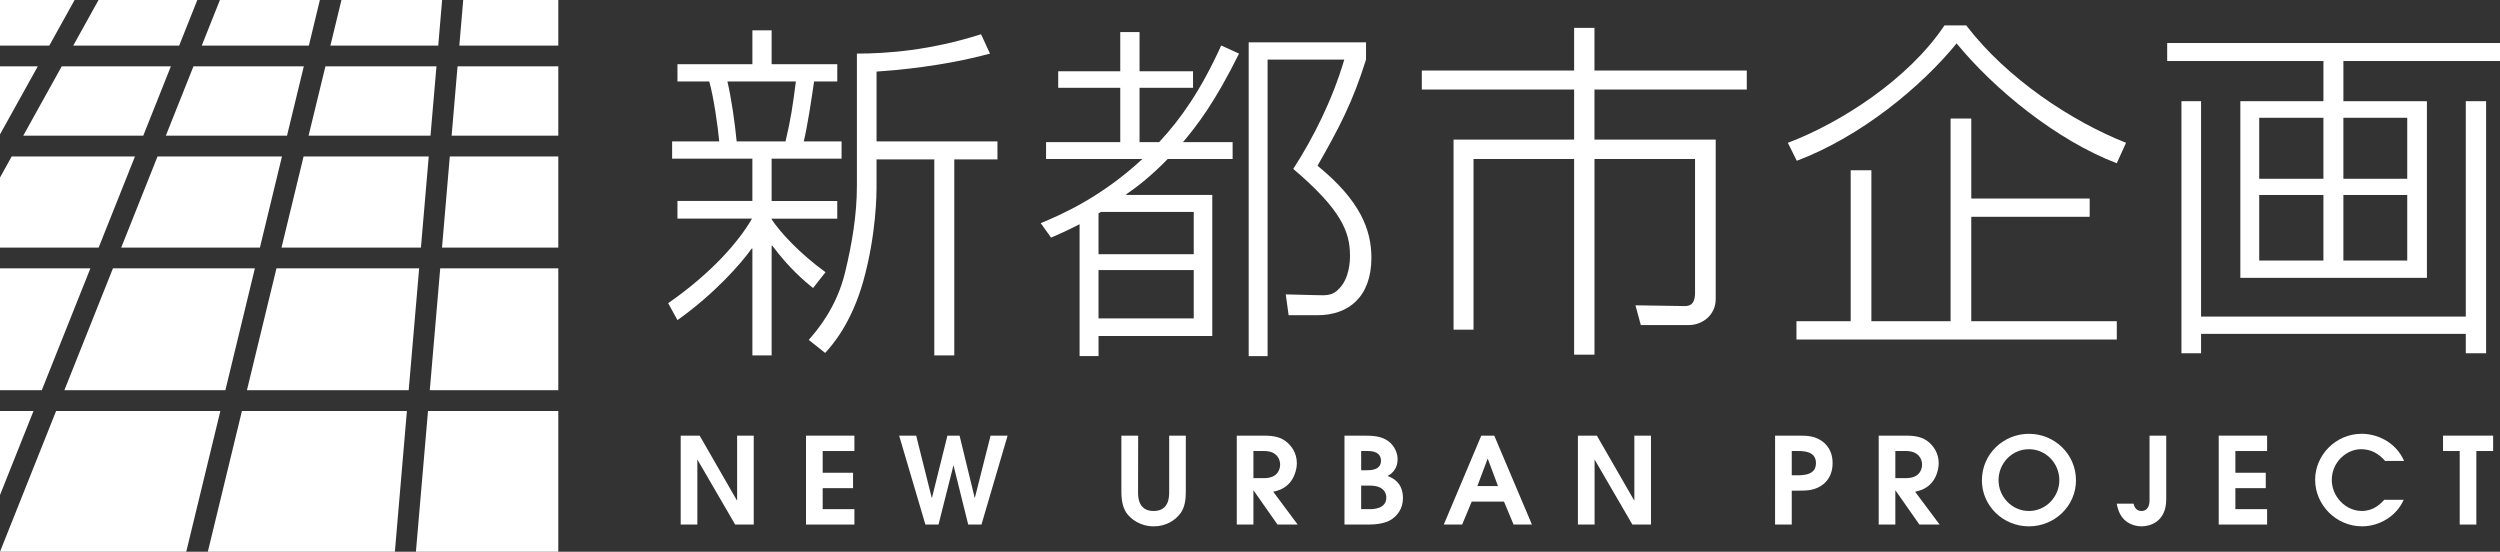 <svg width="145" height="32" viewBox="0 0 145 32" fill="none" xmlns="http://www.w3.org/2000/svg">
<rect x="0" y="0" width="145" height="32" fill="#333333" stroke="none"/>
<g id="GR-NUP logo" clip-path="url(#clip0_1111_2282)">
<g id="Group">
<g id="Vector">
<path d="M39.48 25.267H40.58L42.736 29.017H42.753V25.267H43.717V30.424H42.639L40.46 26.674H40.446V30.424H39.48V25.267Z" fill="white"/>
<path d="M46.748 25.267H49.555V26.159H47.715V27.42H49.477V28.313H47.715V29.531H49.555V30.424H46.748V25.267Z" fill="white"/>
<path d="M52.15 25.267H53.138L54.04 28.87H54.055L54.95 25.267H55.655L56.531 28.87H56.543L57.453 25.267H58.441L56.925 30.424H56.156L55.31 27.014H55.294L54.434 30.424H53.673L52.15 25.267Z" fill="white"/>
<path d="M66.013 25.267L66.007 28.542C66.007 28.801 66.007 29.638 66.909 29.638C67.812 29.638 67.812 28.802 67.812 28.542V25.267H68.777V28.542C68.777 28.96 68.721 29.421 68.475 29.762C68.17 30.18 67.629 30.528 66.915 30.528C66.118 30.528 65.589 30.09 65.364 29.79C65.196 29.568 65.04 29.177 65.04 28.543V25.268L66.013 25.267Z" fill="white"/>
<path d="M71.733 25.267H73.333C73.933 25.267 74.306 25.379 74.603 25.615C74.899 25.851 75.217 26.272 75.217 26.863C75.217 27.205 75.087 27.74 74.715 28.096C74.405 28.389 74.109 28.459 73.848 28.522L75.265 30.424H74.094L72.712 28.451H72.698V30.424H71.733V25.267ZM72.698 27.732H73.318C74.116 27.732 74.248 27.211 74.248 26.94C74.248 26.653 74.072 26.159 73.318 26.159H72.698V27.732Z" fill="white"/>
<path d="M77.98 25.267H79.01C79.587 25.267 80.167 25.267 80.618 25.664C80.877 25.895 81.061 26.271 81.061 26.625C81.061 27.274 80.64 27.517 80.477 27.609C80.821 27.732 81.371 28.02 81.371 28.891C81.371 29.512 81.041 29.894 80.724 30.117C80.329 30.388 79.716 30.424 79.376 30.424H77.98V25.267ZM78.947 27.274H79.264C79.491 27.274 80.097 27.274 80.097 26.717C80.097 26.409 79.897 26.159 79.349 26.159H78.948L78.947 27.274ZM78.947 29.531H79.434C79.623 29.531 80.406 29.531 80.406 28.855C80.406 28.647 80.301 28.165 79.453 28.165H78.947V29.531Z" fill="white"/>
<path d="M85.914 25.267H86.667L88.852 30.424H87.788L87.231 29.091H85.361L84.805 30.424H83.74L85.914 25.267ZM85.687 28.193H86.884L86.293 26.612H86.28L85.687 28.193Z" fill="white"/>
<path d="M91.519 25.267H92.618L94.777 29.017H94.792V25.267H95.757V30.424H94.678L92.499 26.674H92.486V30.424H91.519V25.267Z" fill="white"/>
<path d="M102.955 25.267H104.267C104.823 25.267 105.305 25.267 105.798 25.679C106.135 25.984 106.291 26.382 106.291 26.863C106.291 27.343 106.135 27.74 105.798 28.048C105.304 28.458 104.823 28.458 104.267 28.458H103.922V30.424H102.954L102.955 25.267ZM103.922 27.567H104.232C104.648 27.567 105.325 27.537 105.325 26.863C105.325 26.187 104.661 26.159 104.267 26.159H103.922V27.567Z" fill="white"/>
<path d="M108.965 25.267H110.565C111.162 25.267 111.538 25.379 111.832 25.615C112.131 25.851 112.444 26.272 112.444 26.863C112.444 27.205 112.32 27.74 111.945 28.096C111.636 28.389 111.338 28.459 111.077 28.522L112.497 30.424H111.325L109.944 28.451H109.93V30.424H108.965V25.267ZM109.93 27.732H110.549C111.346 27.732 111.48 27.211 111.48 26.94C111.48 26.653 111.304 26.159 110.549 26.159H109.93V27.732Z" fill="white"/>
<path d="M117.679 25.161C119.159 25.161 120.407 26.333 120.407 27.861C120.407 29.338 119.18 30.528 117.679 30.528C116.177 30.528 114.95 29.339 114.95 27.861C114.95 26.333 116.198 25.161 117.679 25.161ZM117.679 29.637C118.672 29.637 119.441 28.806 119.441 27.853C119.441 26.863 118.659 26.054 117.679 26.054C116.697 26.054 115.916 26.863 115.916 27.853C115.915 28.806 116.685 29.637 117.679 29.637Z" fill="white"/>
<path d="M125.641 25.267V28.959C125.641 30.34 124.604 30.527 124.215 30.527C123.694 30.527 123.334 30.284 123.151 30.082C122.912 29.81 122.812 29.468 122.77 29.211H123.745C123.808 29.488 123.962 29.637 124.203 29.637C124.618 29.637 124.673 29.231 124.673 29.023V25.267H125.641Z" fill="white"/>
<path d="M128.686 25.267H131.492V26.159H129.652V27.42H131.414V28.313H129.652V29.531H131.492V30.424H128.686V25.267Z" fill="white"/>
<path d="M139.413 28.988C139.001 29.937 138.001 30.527 137.001 30.527C135.491 30.527 134.278 29.281 134.278 27.825C134.278 26.402 135.47 25.16 136.978 25.16C137.846 25.16 138.938 25.608 139.44 26.736H138.339C137.965 26.311 137.522 26.053 136.943 26.053C136.096 26.053 135.243 26.806 135.243 27.837C135.243 28.805 136.055 29.636 136.978 29.636C137.678 29.636 138.057 29.23 138.29 28.987H139.413V28.988Z" fill="white"/>
<path d="M142.663 26.159H141.696V25.267H144.602V26.159H143.628V30.424H142.663V26.159Z" fill="white"/>
<path d="M47.155 16.707C46.678 16.317 45.809 15.602 44.796 14.253H44.755V20.612H43.639V14.417H43.597C42.977 15.295 41.446 17.034 39.293 18.567L38.754 17.586C41.361 15.767 42.871 13.967 43.617 12.68H39.292V11.656H43.638V9.202H38.983V8.202H41.715C41.651 7.424 41.384 5.562 41.135 4.724H39.293V3.722H43.639V1.759H44.755V3.723H48.562V4.725H47.217C47.051 5.87 46.824 7.364 46.617 8.203H48.811V9.203H44.754V11.657H48.561V12.681H44.754V12.721C45.271 13.499 46.369 14.685 47.879 15.789L47.155 16.707ZM45.561 8.202C45.872 6.872 45.975 6.177 46.161 4.724H42.189C42.418 5.685 42.622 7.118 42.726 8.202H45.561ZM50.838 8.202H57.852V9.244H55.348V20.612H54.19V9.244H50.839V10.9C50.839 11.145 50.839 13.559 50.073 16.298C49.39 18.732 48.295 20 47.858 20.47L46.908 19.714C47.424 19.121 48.523 17.832 49.018 15.789C49.412 14.151 49.7 12.475 49.7 10.78V3.109C51.44 3.109 53.963 2.925 56.901 1.986L57.419 3.109C54.605 3.866 51.977 4.07 50.84 4.152V8.202H50.838Z" fill="white"/>
<path d="M71.864 3.109C70.457 5.951 69.424 7.28 68.615 8.242H71.492V9.222H67.726C66.715 10.266 65.864 10.899 65.325 11.267V11.308H70.312V19.487H63.715V20.652H62.616V13.006C61.811 13.413 61.436 13.577 60.962 13.782L60.362 12.943C61.644 12.413 63.898 11.41 66.259 9.222H60.672V8.242H64.975V5.094H61.376V4.132H64.975V1.861H66.093V4.132H69.196V5.094H66.093V8.242H67.231C68.491 6.892 69.651 5.235 70.83 2.639L71.864 3.109ZM63.714 12.371V14.743H69.237V12.291H63.859L63.714 12.371ZM69.237 15.663H63.714V18.466H69.237V15.663ZM79.229 3.457C78.463 5.911 77.678 7.403 76.416 9.613C78.879 11.616 79.541 13.314 79.541 14.949C79.541 17.219 78.216 18.282 76.416 18.282H74.74L74.574 17.075L76.333 17.118C76.954 17.137 77.307 17.157 77.7 16.708C78.259 16.115 78.3 15.173 78.3 14.828C78.3 13.456 77.802 12.168 75.009 9.797C76.168 7.998 77.266 5.829 77.968 3.458H73.52V20.654H72.424V2.454H79.23L79.229 3.457Z" fill="white"/>
<path d="M92.479 1.617V4.091H101.313V5.194H92.479V8.097H99.511V17.34C99.511 18.301 98.707 18.853 97.961 18.853H95.167L94.856 17.708L97.527 17.749C97.921 17.77 98.313 17.77 98.313 16.951V9.223H92.48V20.571H91.299V9.223H85.464V19.121H84.306V8.098H91.299V5.194H82.465V4.091H91.299V1.617H92.479Z" fill="white"/>
<path d="M103.696 8.283C106.739 7.136 110.691 4.601 112.779 1.474H114.042C116.421 4.582 120.167 7.037 123.311 8.283L122.772 9.469C119.299 8.139 115.697 5.217 113.483 2.517C111.436 5.032 107.916 7.935 104.213 9.325L103.696 8.283ZM121.201 12.576H114.333V18.63H122.774V19.694H104.195V18.63H107.34V9.877H108.54V18.63H113.134V6.873H114.334V11.514H121.202L121.201 12.576Z" fill="white"/>
<path d="M145 2.495V3.539H135.917V5.87H140.761V16.115H129.94V5.869H134.759V3.539H125.697V2.495H145ZM127.662 5.869V18.362H143.016V5.869H144.194V20.489H143.016V19.364H127.662V20.489H126.524V5.869H127.662ZM134.758 6.831H131.034V10.369H134.758V6.831ZM134.758 11.309H131.034V15.112H134.758V11.309ZM139.62 6.831H135.916V10.369H139.62V6.831ZM139.62 11.309H135.916V15.112H139.62V11.309Z" fill="white"/>
</g>
<g id="Vector_2">
<path d="M0 7.793L2.192 3.847H0V7.793Z" fill="white"/>
<path d="M1.348 7.869H8.309L9.911 3.847H3.581L1.348 7.869Z" fill="white"/>
<path d="M4.248 2.645H10.392L11.445 0H5.716L4.248 2.645Z" fill="white"/>
<path d="M5.242 15.564H0V22.631H2.423L5.242 15.564Z" fill="white"/>
<path d="M0 23.837V28.712L1.944 23.837H0Z" fill="white"/>
<path d="M18.552 0H12.755L11.701 2.645H17.914L18.552 0Z" fill="white"/>
<path d="M7.828 9.075H0.678L0 10.298V14.36H5.721L7.828 9.075Z" fill="white"/>
<path d="M14.783 15.564H6.551L3.734 22.631H13.072L14.783 15.564Z" fill="white"/>
<path d="M25.643 0H19.804L19.163 2.645H25.418L25.643 0Z" fill="white"/>
<path d="M16.354 9.075H9.137L7.031 14.36H15.075L16.354 9.075Z" fill="white"/>
<path d="M17.621 3.847H11.221L9.618 7.869H16.647L17.621 3.847Z" fill="white"/>
<path d="M22.903 32L23.6 23.837H14.032L12.054 32H22.903Z" fill="white"/>
<path d="M26.641 2.645H32.381V0H26.867L26.641 2.645Z" fill="white"/>
<path d="M12.781 23.837H3.254L0 31.999L10.802 32L12.781 23.837Z" fill="white"/>
<path d="M26.538 3.847L26.194 7.869H32.381V3.847H26.538Z" fill="white"/>
<path d="M24.825 23.837L24.123 32H32.381V23.837H24.825Z" fill="white"/>
<path d="M2.859 2.645L4.327 0H0V2.645H2.859Z" fill="white"/>
<path d="M24.867 9.075H17.608L16.327 14.36H24.414L24.867 9.075Z" fill="white"/>
<path d="M16.035 15.564L14.322 22.631H23.704L24.311 15.564H16.035Z" fill="white"/>
<path d="M25.315 3.847H18.875L17.898 7.869H24.969L25.315 3.847Z" fill="white"/>
<path d="M32.381 15.564H25.533L24.928 22.631H32.381V15.564Z" fill="white"/>
<path d="M25.637 14.36H32.381V9.075H26.089L25.637 14.36Z" fill="white"/>
</g>
</g>
</g>
<defs>
<clipPath id="clip0_1111_2282">
<rect width="145" height="32" fill="white"/>
</clipPath>
</defs>
</svg>
